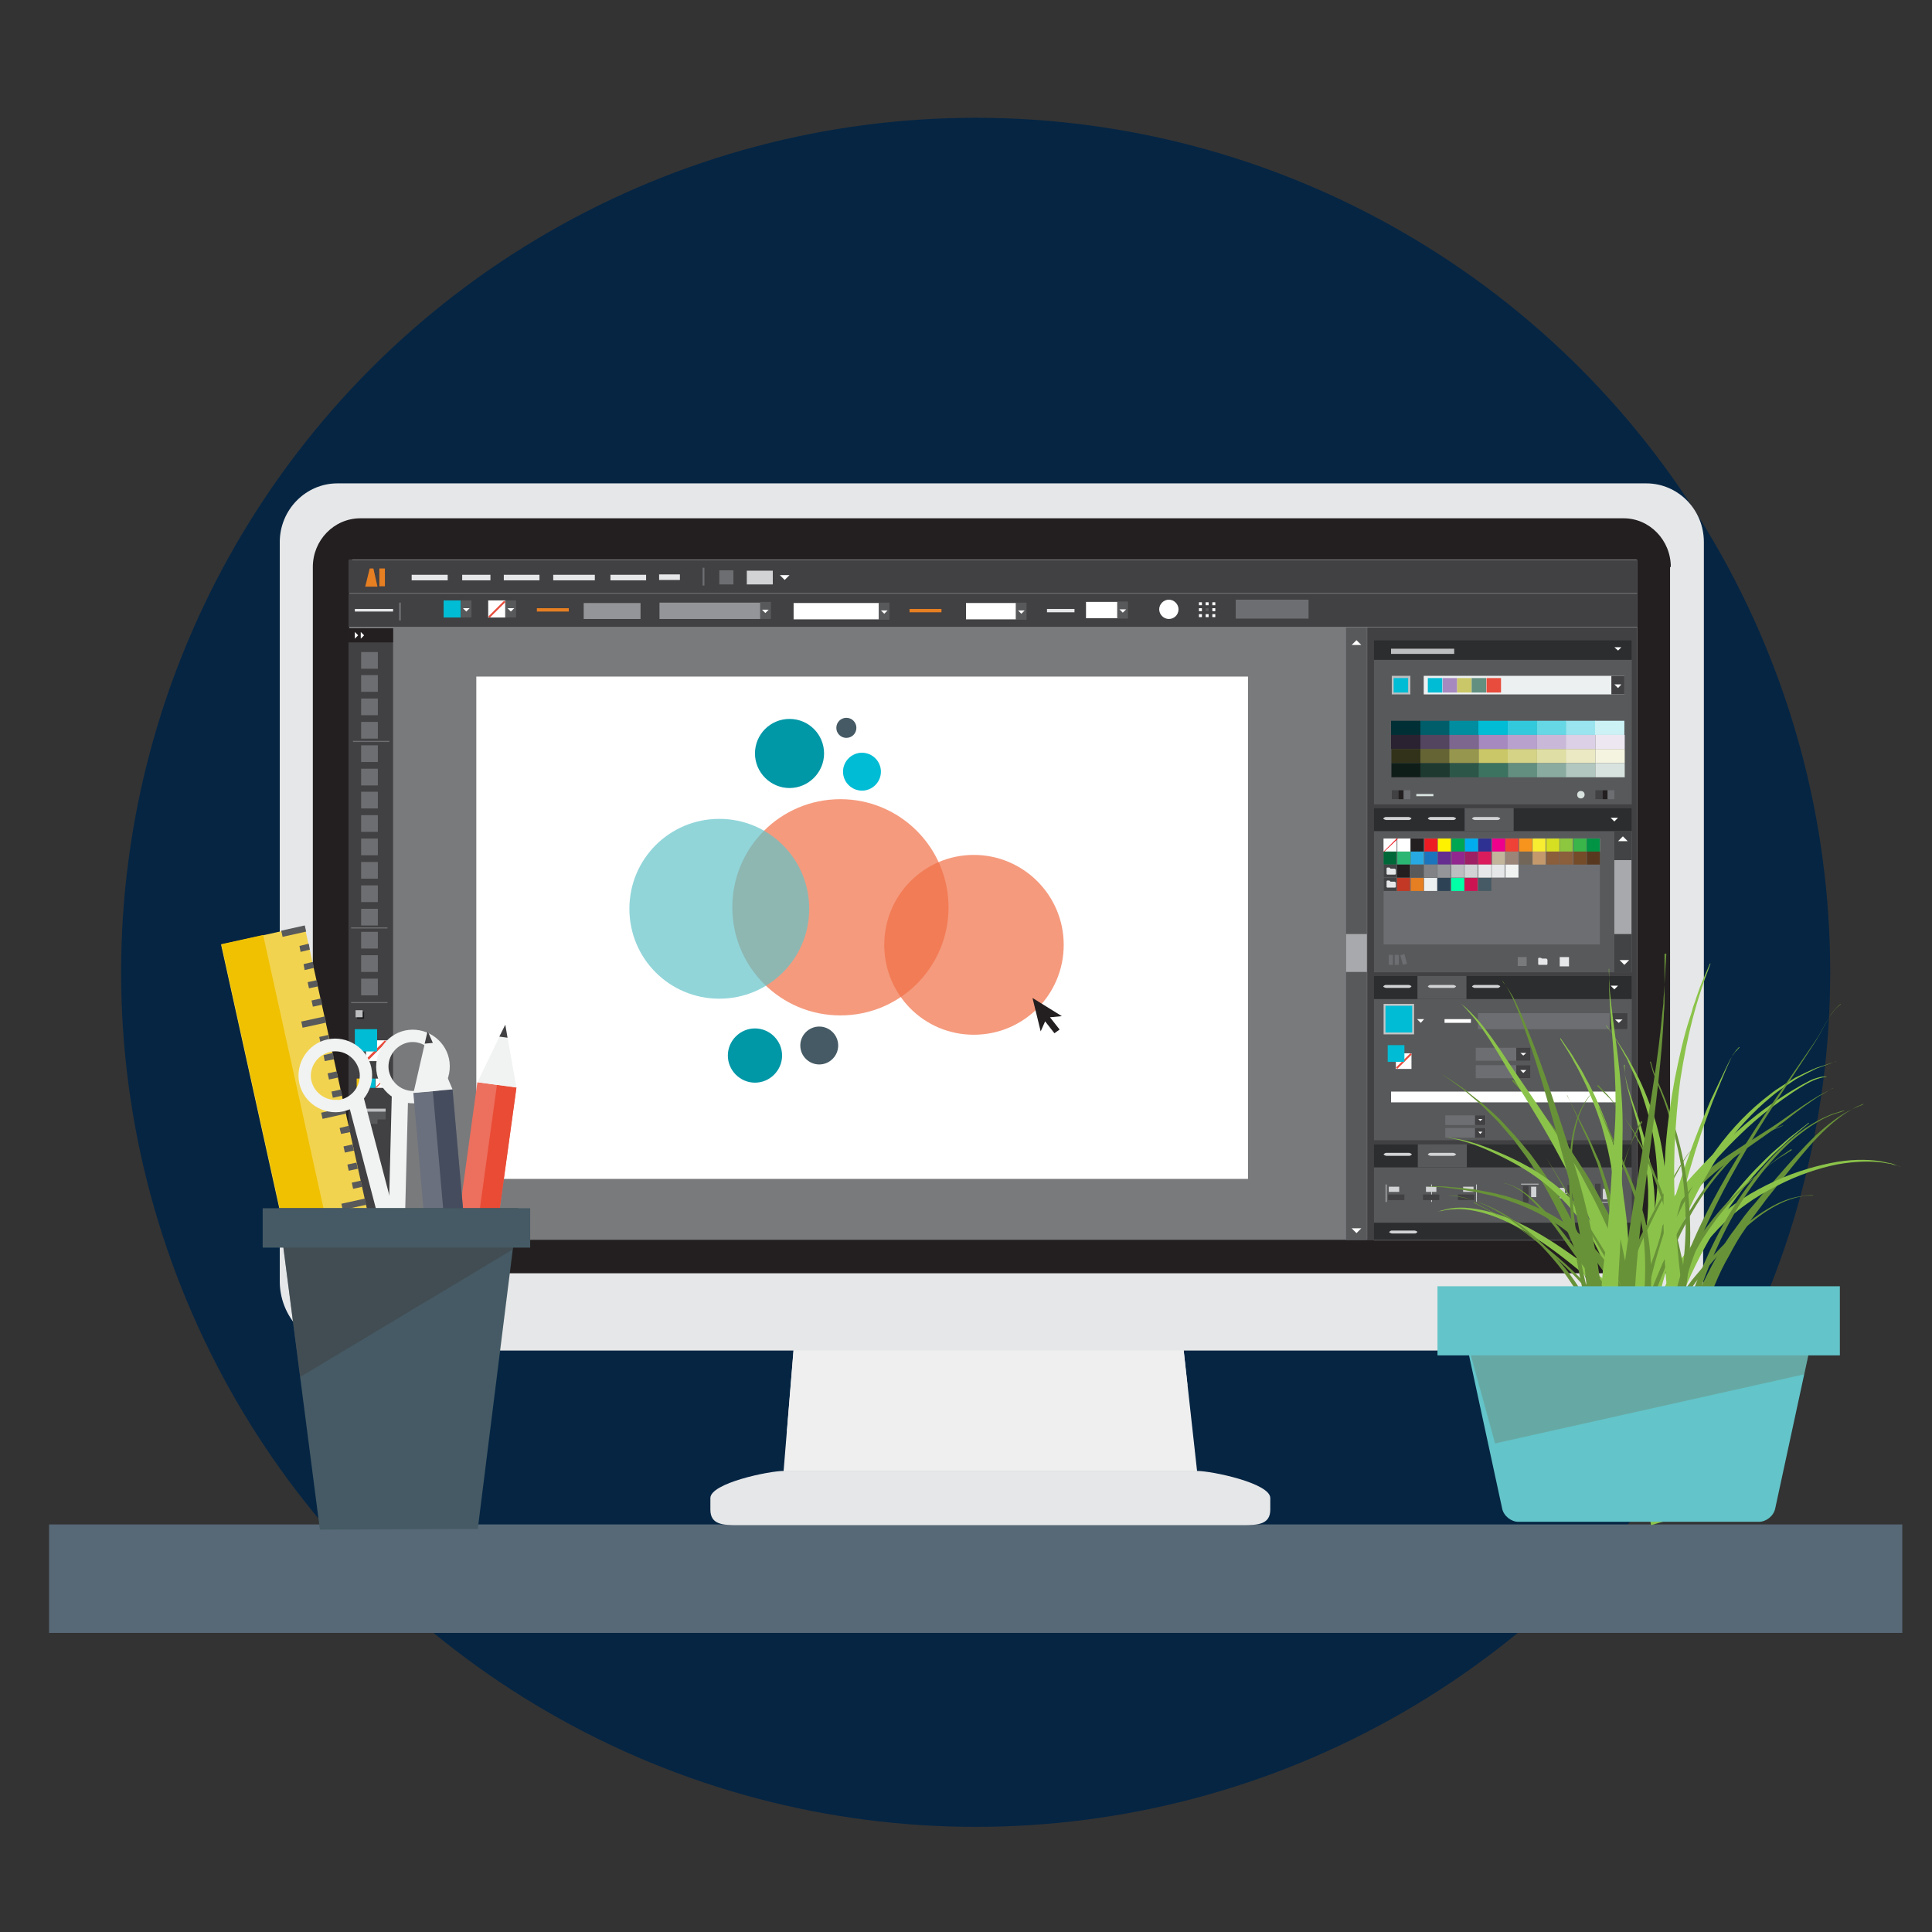 <?xml version="1.0" encoding="UTF-8"?>
<svg xmlns="http://www.w3.org/2000/svg" viewBox="0 0 52 52">
  <rect x="0" y="0" width="52" height="52" fill="#333333" stroke="none"/>
  <defs>
    <style>
      .cls-1 {
        fill: none;
      }

      .cls-2 {
        fill: #662d91;
      }

      .cls-3 {
        fill: #2bb673;
      }

      .cls-4 {
        fill: #726658;
      }

      .cls-5, .cls-6, .cls-7, .cls-8, .cls-9 {
        mix-blend-mode: multiply;
      }

      .cls-5, .cls-10 {
        fill: #455a64;
      }

      .cls-11 {
        fill: #052543;
      }

      .cls-12 {
        fill: #454c5d;
      }

      .cls-13 {
        opacity: .5;
      }

      .cls-13, .cls-14 {
        fill: #414042;
      }

      .cls-15 {
        fill: #628f80;
      }

      .cls-16 {
        fill: #e94b35;
      }

      .cls-17 {
        fill: #9e1f63;
      }

      .cls-18 {
        fill: #8b5e3c;
      }

      .cls-19 {
        fill: #58595b;
      }

      .cls-20, .cls-7 {
        fill: #d1d3d4;
      }

      .cls-21 {
        fill: #00a651;
      }

      .cls-22 {
        fill: #534560;
      }

      .cls-23 {
        fill: #6d6e71;
      }

      .cls-6, .cls-24 {
        fill: #efefef;
      }

      .cls-25 {
        fill: #b8a1cc;
      }

      .cls-26 {
        fill: #c5c5c6;
      }

      .cls-27 {
        fill: #231f20;
      }

      .cls-28 {
        fill: #008d9f;
      }

      .cls-29 {
        fill: #e67e22;
      }

      .cls-30 {
        fill: #2a2230;
      }

      .cls-31, .cls-32 {
        fill: #63c4c9;
      }

      .cls-33 {
        fill: #f0c100;
      }

      .cls-34 {
        fill: #bcbec0;
      }

      .cls-35 {
        fill: #eae9c3;
      }

      .cls-36 {
        fill: #dbd0e5;
      }

      .cls-37 {
        fill: #d8e3df;
      }

      .cls-38 {
        fill: #002f35;
      }

      .cls-39 {
        fill: #c49a6c;
      }

      .cls-40 {
        fill: #58391f;
      }

      .cls-41 {
        fill: #8bc34a;
      }

      .cls-42 {
        fill: #9b8579;
      }

      .cls-43 {
        fill: #ec008c;
      }

      .cls-44 {
        isolation: isolate;
      }

      .cls-45 {
        fill: #ed1c24;
      }

      .cls-46 {
        fill: #8dc63f;
      }

      .cls-47 {
        fill: #1e3930;
      }

      .cls-48 {
        fill: #2c5648;
      }

      .cls-49 {
        fill: #ede7f2;
      }

      .cls-50 {
        fill: #f1f2f2;
      }

      .cls-51 {
        fill: #00aeef;
      }

      .cls-52 {
        fill: #da1c5c;
      }

      .cls-53 {
        fill: #733f11;
        opacity: .2;
      }

      .cls-54 {
        fill: #2d4255;
      }

      .cls-55 {
        fill: #2c2d2e;
      }

      .cls-56 {
        fill: #ccf2f6;
      }

      .cls-57 {
        fill: #f2d34f;
      }

      .cls-58 {
        fill: #b1c7bf;
      }

      .cls-59 {
        fill: #fff;
      }

      .cls-60 {
        fill: #cc1453;
      }

      .cls-61 {
        fill: #f9ed32;
      }

      .cls-62 {
        fill: #33c9dd;
      }

      .cls-63 {
        fill: #39b54a;
      }

      .cls-64 {
        fill: #754c29;
      }

      .cls-65 {
        fill: #005e6a;
      }

      .cls-66 {
        fill: #7d678f;
      }

      .cls-67 {
        fill: #32321a;
      }

      .cls-8 {
        fill: #0097a7;
      }

      .cls-68 {
        fill: #f7941e;
      }

      .cls-69 {
        fill: #689238;
      }

      .cls-70 {
        fill: #66d7e5;
      }

      .cls-71 {
        fill: #f1c40f;
      }

      .cls-32, .cls-72 {
        opacity: .7;
      }

      .cls-73 {
        fill: #8aaba0;
      }

      .cls-74 {
        fill: #c2b59b;
      }

      .cls-75 {
        fill: #00ffa7;
      }

      .cls-76 {
        fill: #2e3192;
      }

      .cls-77 {
        fill: #808285;
      }

      .cls-78 {
        fill: #a689bf;
      }

      .cls-79 {
        fill: #e74c3c;
      }

      .cls-80 {
        fill: #97964e;
      }

      .cls-81, .cls-9 {
        fill: #00bcd4;
      }

      .cls-82 {
        fill: #d7df23;
      }

      .cls-83 {
        fill: #3b7360;
      }

      .cls-84 {
        fill: #797a7c;
      }

      .cls-85 {
        fill: #27aae1;
      }

      .cls-86 {
        fill: #576877;
      }

      .cls-87 {
        fill: #ed6f5d;
      }

      .cls-88 {
        fill: #cab8d9;
      }

      .cls-89 {
        fill: #939598;
      }

      .cls-90 {
        fill: #c23824;
      }

      .cls-91 {
        fill: #e6e7e8;
      }

      .cls-92 {
        fill: #d4d386;
      }

      .cls-93 {
        fill: #ef4136;
      }

      .cls-94 {
        fill: #f4f4e1;
      }

      .cls-95 {
        fill: #0f1d18;
      }

      .cls-96 {
        fill: #99e4ee;
      }

      .cls-97 {
        fill: #424344;
      }

      .cls-98 {
        fill: #5c6d84;
      }

      .cls-99 {
        fill: #cac768;
      }

      .cls-100 {
        fill: #ecf0f1;
      }

      .cls-101 {
        fill: #1a1a1a;
      }

      .cls-102 {
        fill: #1c75bc;
      }

      .cls-103 {
        fill: #009444;
      }

      .cls-104 {
        fill: #dfdea5;
      }

      .cls-105 {
        fill: #006838;
      }

      .cls-106 {
        fill: #656434;
      }

      .cls-107 {
        fill: #fff200;
      }

      .cls-108 {
        fill: #6a707d;
      }

      .cls-72 {
        fill: #f17046;
      }

      .cls-109 {
        fill: #92278f;
      }

      .cls-110 {
        fill: #a7a9ac;
      }
    </style>
  </defs>
  <g class="cls-44">
    <g id="Layer_2" data-name="Layer 2">
      <g id="icons">
        <rect class="cls-1" width="52" height="52"/>
        <g>
          <circle class="cls-11" cx="26.26" cy="26.17" r="23"/>
          <g>
            <rect class="cls-86" x="1.32" y="41.03" width="49.88" height="2.92"/>
            <g>
              <g>
                <polygon class="cls-24" points="31.26 30.93 21.8 30.93 21.09 39.6 32.22 39.6 31.26 30.93"/>
                <polygon class="cls-6" points="21.74 31.71 21.18 38.53 31.96 37.28 31.35 31.71 21.74 31.71"/>
                <path class="cls-91" d="M45.86,32.94V14.59c0-.88-.7-1.58-1.55-1.58H9.08c-.85,0-1.55.71-1.55,1.58v18.35c0,.75,0,1.35,0,1.35v.23h0c.02,1.02.87,1.83,1.92,1.83h34.42c1.06,0,1.97-.83,1.97-1.87h0v-.17s0-.62,0-1.37Z"/>
                <path class="cls-27" d="M44.97,15.26c0-.72-.57-1.31-1.27-1.31H9.7c-.71,0-1.28.59-1.28,1.31v17.71c0,.73,0,1.3,0,1.3h36.53s0-.58,0-1.3V15.26Z"/>
                <rect class="cls-59" x="9.48" y="15.06" width="34.57" height="18.1"/>
                <path class="cls-91" d="M34.19,40.63c0,.4-.33.42-.74.42h-13.6c-.41,0-.73-.02-.73-.42v-.31c0-.4,1.57-.73,1.98-.73h11.11c.41,0,1.98.33,1.98.73v.31Z"/>
              </g>
              <g>
                <rect class="cls-84" x="9.4" y="15.07" width="34.67" height="18.3"/>
                <rect class="cls-14" x="9.38" y="15.07" width="34.69" height=".89"/>
                <rect class="cls-14" x="9.38" y="15.98" width="34.69" height=".89"/>
                <rect class="cls-14" x="9.38" y="16.91" width="1.2" height="16.46"/>
                <rect class="cls-27" x="9.38" y="16.91" width="1.2" height=".38"/>
                <rect class="cls-14" x="36.8" y="16.89" width="7.26" height="16.49"/>
                <rect class="cls-19" x="36.23" y="16.89" width=".56" height="16.49"/>
                <rect class="cls-59" x="12.82" y="18.21" width="20.77" height="13.52"/>
                <rect class="cls-91" x="11.08" y="15.47" width=".97" height=".15"/>
                <rect class="cls-91" x="12.44" y="15.47" width=".76" height=".15"/>
                <rect class="cls-91" x="13.56" y="15.47" width=".96" height=".15"/>
                <rect class="cls-91" x="14.89" y="15.47" width="1.12" height=".15"/>
                <rect class="cls-91" x="17.74" y="15.46" width=".56" height=".15"/>
                <rect class="cls-91" x="16.43" y="15.47" width=".96" height=".15"/>
                <g>
                  <polygon class="cls-29" points="10.16 15.79 9.83 15.79 9.95 15.3 10.05 15.3 10.16 15.79"/>
                  <rect class="cls-29" x="10.21" y="15.3" width=".15" height=".48"/>
                </g>
                <rect class="cls-23" x="18.91" y="15.28" width=".05" height=".48"/>
                <rect class="cls-23" x="10.74" y="16.22" width=".05" height=".48"/>
                <rect class="cls-23" x="9.5" y="19.94" width=".98" height=".03"/>
                <rect class="cls-23" x="9.45" y="24.96" width=".98" height=".03"/>
                <rect class="cls-23" x="9.45" y="26.97" width=".98" height=".03"/>
                <rect class="cls-23" x="19.36" y="15.35" width=".38" height=".38"/>
                <rect class="cls-20" x="20.1" y="15.36" width=".7" height=".37"/>
                <polygon class="cls-59" points="20.99 15.48 21.12 15.61 21.25 15.48 20.99 15.48"/>
                <rect class="cls-91" x="9.55" y="16.39" width="1.03" height=".07"/>
                <rect class="cls-81" x="11.94" y="16.16" width=".46" height=".46"/>
                <rect class="cls-19" x="12.4" y="16.16" width=".29" height=".46"/>
                <polygon class="cls-59" points="12.46 16.37 12.55 16.46 12.64 16.37 12.46 16.37"/>
                <rect class="cls-59" x="13.14" y="16.16" width=".46" height=".46"/>
                <rect class="cls-19" x="13.6" y="16.16" width=".29" height=".46"/>
                <polygon class="cls-59" points="13.66 16.37 13.75 16.46 13.84 16.37 13.66 16.37"/>
                <g>
                  <polygon class="cls-59" points="9.55 17.19 9.64 17.1 9.55 17.01 9.55 17.19"/>
                  <polygon class="cls-59" points="9.71 17.19 9.8 17.1 9.71 17.01 9.71 17.19"/>
                </g>
                <rect class="cls-19" x="20.46" y="16.2" width=".29" height=".46"/>
                <polygon class="cls-59" points="20.51 16.41 20.6 16.5 20.69 16.41 20.51 16.41"/>
                <rect class="cls-79" x="13.07" y="16.37" width=".6" height=".05" transform="translate(-7.67 14.23) rotate(-44.92)"/>
                <g>
                  <rect class="cls-59" x="9.85" y="28" width=".56" height=".56"/>
                  <polygon class="cls-79" points="9.89 28.56 9.85 28.51 10.36 28 10.41 28.04 9.89 28.56"/>
                </g>
                <rect class="cls-29" x="14.45" y="16.37" width=".86" height=".09"/>
                <rect class="cls-29" x="24.48" y="16.39" width=".86" height=".09"/>
                <rect class="cls-91" x="28.18" y="16.39" width=".74" height=".09"/>
                <rect class="cls-89" x="15.71" y="16.23" width="1.53" height=".43"/>
                <rect class="cls-89" x="17.75" y="16.22" width="2.71" height=".44"/>
                <g>
                  <rect class="cls-19" x="23.65" y="16.22" width=".29" height=".46"/>
                  <polygon class="cls-59" points="23.71 16.43 23.8 16.52 23.89 16.43 23.71 16.43"/>
                  <rect class="cls-59" x="21.36" y="16.23" width="2.29" height=".44"/>
                </g>
                <g>
                  <rect class="cls-19" x="27.34" y="16.22" width=".29" height=".46"/>
                  <polygon class="cls-59" points="27.4 16.43 27.49 16.52 27.58 16.43 27.4 16.43"/>
                  <rect class="cls-59" x="26" y="16.23" width="1.34" height=".44"/>
                </g>
                <g>
                  <rect class="cls-19" x="30.07" y="16.19" width=".29" height=".46"/>
                  <polygon class="cls-59" points="30.13 16.4 30.22 16.49 30.31 16.4 30.13 16.4"/>
                  <rect class="cls-59" x="29.23" y="16.2" width=".84" height=".44"/>
                </g>
                <path class="cls-59" d="M31.72,16.4c0,.15-.12.26-.26.26s-.26-.12-.26-.26.12-.26.26-.26.26.12.26.26Z"/>
                <g>
                  <rect class="cls-59" x="32.27" y="16.21" width=".08" height=".08"/>
                  <rect class="cls-59" x="32.27" y="16.37" width=".08" height=".08"/>
                  <rect class="cls-59" x="32.27" y="16.53" width=".08" height=".08"/>
                  <rect class="cls-59" x="32.45" y="16.21" width=".08" height=".08"/>
                  <rect class="cls-19" x="32.45" y="16.37" width=".08" height=".08"/>
                  <rect class="cls-59" x="32.45" y="16.53" width=".08" height=".08"/>
                  <rect class="cls-59" x="32.63" y="16.21" width=".08" height=".08"/>
                  <rect class="cls-59" x="32.63" y="16.37" width=".08" height=".08"/>
                  <rect class="cls-59" x="32.63" y="16.53" width=".08" height=".08"/>
                </g>
                <rect class="cls-23" x="33.26" y="16.14" width="1.96" height=".51"/>
                <rect class="cls-23" x="9.72" y="17.55" width=".45" height=".45"/>
                <rect class="cls-23" x="9.72" y="18.17" width=".45" height=".45"/>
                <rect class="cls-23" x="9.72" y="18.8" width=".45" height=".45"/>
                <rect class="cls-23" x="9.72" y="19.43" width=".45" height=".45"/>
                <rect class="cls-23" x="9.72" y="20.06" width=".45" height=".45"/>
                <rect class="cls-23" x="9.72" y="20.69" width=".45" height=".45"/>
                <rect class="cls-23" x="9.72" y="21.31" width=".45" height=".45"/>
                <rect class="cls-23" x="9.72" y="21.94" width=".45" height=".45"/>
                <rect class="cls-23" x="9.72" y="22.57" width=".45" height=".45"/>
                <rect class="cls-23" x="9.72" y="23.2" width=".45" height=".45"/>
                <rect class="cls-23" x="9.72" y="23.83" width=".45" height=".45"/>
                <rect class="cls-23" x="9.72" y="24.46" width=".45" height=".45"/>
                <rect class="cls-23" x="9.72" y="25.08" width=".45" height=".45"/>
                <rect class="cls-23" x="9.72" y="25.71" width=".45" height=".45"/>
                <rect class="cls-23" x="9.72" y="26.34" width=".45" height=".45"/>
                <rect class="cls-81" x="9.55" y="27.7" width=".6" height=".6"/>
                <rect class="cls-71" x="9.6" y="29.03" width=".25" height=".25"/>
                <rect class="cls-81" x="9.85" y="29.03" width=".25" height=".25"/>
                <g>
                  <rect class="cls-59" x="10.11" y="29.03" width=".25" height=".25"/>
                  <polygon class="cls-79" points="10.13 29.28 10.11 29.26 10.34 29.03 10.36 29.05 10.13 29.28"/>
                </g>
                <rect class="cls-101" x="9.61" y="27.23" width=".19" height=".19"/>
                <rect class="cls-34" x="9.57" y="27.19" width=".19" height=".19"/>
                <g>
                  <rect class="cls-19" x="9.62" y="29.96" width=".54" height=".29"/>
                  <rect class="cls-34" x="9.62" y="29.96" width=".54" height=".08"/>
                </g>
                <g>
                  <rect class="cls-19" x="9.84" y="29.84" width=".54" height=".29"/>
                  <rect class="cls-34" x="9.84" y="29.84" width=".54" height=".08"/>
                </g>
                <polygon class="cls-59" points="36.38 33.06 36.51 33.19 36.64 33.06 36.38 33.06"/>
                <polygon class="cls-59" points="36.38 17.36 36.51 17.23 36.64 17.36 36.38 17.36"/>
                <rect class="cls-110" x="36.23" y="25.14" width=".56" height="1.02"/>
                <rect class="cls-19" x="36.98" y="17.23" width="6.94" height="4.42"/>
                <rect class="cls-55" x="36.98" y="17.23" width="6.94" height=".53"/>
                <rect class="cls-19" x="36.98" y="21.75" width="6.94" height="4.42"/>
                <rect class="cls-55" x="36.98" y="21.75" width="6.94" height=".62"/>
                <rect class="cls-19" x="39.42" y="21.75" width="1.32" height=".62"/>
                <rect class="cls-19" x="36.98" y="26.27" width="6.94" height="4.42"/>
                <rect class="cls-19" x="36.98" y="30.8" width="6.94" height="2.59"/>
                <rect class="cls-34" x="37.44" y="17.46" width="1.7" height=".14"/>
                <rect class="cls-34" x="37.46" y="18.19" width=".5" height=".5"/>
                <rect class="cls-81" x="37.51" y="18.25" width=".39" height=".39"/>
                <rect class="cls-100" x="38.32" y="18.19" width="5.4" height=".5"/>
                <rect class="cls-14" x="43.37" y="18.19" width=".35" height=".5"/>
                <polygon class="cls-59" points="43.45 18.42 43.55 18.52 43.64 18.42 43.45 18.42"/>
                <polygon class="cls-59" points="43.35 22.01 43.45 22.11 43.55 22.01 43.35 22.01"/>
                <polygon class="cls-59" points="43.45 17.42 43.55 17.51 43.64 17.42 43.45 17.42"/>
                <rect class="cls-81" x="38.43" y="18.25" width=".39" height=".39"/>
                <rect class="cls-38" x="37.44" y="19.4" width=".79" height=".38"/>
                <rect class="cls-65" x="38.23" y="19.4" width=".79" height=".38"/>
                <rect class="cls-28" x="39.01" y="19.4" width=".79" height=".38"/>
                <rect class="cls-81" x="39.79" y="19.4" width=".79" height=".38"/>
                <rect class="cls-62" x="40.58" y="19.4" width=".79" height=".38"/>
                <rect class="cls-70" x="41.37" y="19.4" width=".79" height=".38"/>
                <rect class="cls-96" x="42.15" y="19.4" width=".79" height=".38"/>
                <rect class="cls-56" x="42.93" y="19.4" width=".79" height=".38"/>
                <rect class="cls-30" x="37.44" y="19.78" width=".79" height=".38"/>
                <rect class="cls-22" x="38.23" y="19.78" width=".79" height=".38"/>
                <rect class="cls-66" x="39.01" y="19.78" width=".79" height=".38"/>
                <rect class="cls-78" x="39.8" y="19.78" width=".79" height=".38"/>
                <rect class="cls-25" x="40.58" y="19.78" width=".79" height=".38"/>
                <rect class="cls-88" x="41.37" y="19.78" width=".79" height=".38"/>
                <rect class="cls-36" x="42.15" y="19.78" width=".79" height=".38"/>
                <rect class="cls-49" x="42.94" y="19.78" width=".79" height=".38"/>
                <rect class="cls-67" x="37.45" y="20.16" width=".79" height=".38"/>
                <rect class="cls-106" x="38.23" y="20.16" width=".79" height=".38"/>
                <rect class="cls-80" x="39.01" y="20.16" width=".79" height=".38"/>
                <rect class="cls-99" x="39.8" y="20.16" width=".79" height=".38"/>
                <rect class="cls-92" x="40.58" y="20.16" width=".79" height=".38"/>
                <rect class="cls-104" x="41.37" y="20.16" width=".79" height=".38"/>
                <rect class="cls-35" x="42.15" y="20.16" width=".79" height=".38"/>
                <rect class="cls-94" x="42.94" y="20.16" width=".79" height=".38"/>
                <rect class="cls-95" x="37.45" y="20.54" width=".79" height=".38"/>
                <rect class="cls-47" x="38.23" y="20.54" width=".79" height=".38"/>
                <rect class="cls-48" x="39.02" y="20.54" width=".79" height=".38"/>
                <rect class="cls-83" x="39.8" y="20.54" width=".79" height=".38"/>
                <rect class="cls-15" x="40.59" y="20.54" width=".79" height=".38"/>
                <rect class="cls-73" x="41.37" y="20.54" width=".79" height=".38"/>
                <rect class="cls-58" x="42.15" y="20.54" width=".79" height=".38"/>
                <rect class="cls-37" x="42.94" y="20.54" width=".79" height=".38"/>
                <rect class="cls-78" x="38.83" y="18.25" width=".39" height=".39"/>
                <rect class="cls-99" x="39.22" y="18.25" width=".39" height=".39"/>
                <rect class="cls-15" x="39.61" y="18.25" width=".39" height=".39"/>
                <rect class="cls-79" x="40.01" y="18.25" width=".39" height=".39"/>
                <rect class="cls-14" x="37.46" y="21.27" width=".18" height=".24"/>
                <rect class="cls-27" x="37.64" y="21.27" width=".14" height=".24"/>
                <rect class="cls-23" x="37.78" y="21.27" width=".18" height=".24"/>
                <rect class="cls-14" x="42.94" y="21.27" width=".18" height=".24"/>
                <rect class="cls-27" x="43.13" y="21.27" width=".14" height=".24"/>
                <rect class="cls-23" x="43.27" y="21.27" width=".18" height=".24"/>
                <rect class="cls-37" x="38.12" y="21.37" width=".46" height=".06"/>
                <path class="cls-37" d="M42.65,21.39c0,.05-.04.1-.1.1s-.1-.04-.1-.1.04-.1.1-.1.1.04.1.1Z"/>
                <path class="cls-20" d="M37.99,22.03s-.03.04-.07.04h-.62s-.07-.02-.07-.04h0s.03-.04.07-.04h.62s.07.02.07.04h0Z"/>
                <path class="cls-20" d="M39.19,22.03s-.03.04-.07.04h-.62s-.07-.02-.07-.04h0s.03-.04.07-.04h.62s.07.02.07.04h0Z"/>
                <path class="cls-20" d="M40.38,22.03s-.03.04-.07.04h-.62s-.07-.02-.07-.04h0s.03-.04.07-.04h.62s.07.02.07.04h0Z"/>
                <rect class="cls-55" x="36.98" y="26.27" width="6.94" height=".62"/>
                <rect class="cls-19" x="38.15" y="26.27" width="1.32" height=".62"/>
                <polygon class="cls-59" points="43.35 26.53 43.45 26.63 43.55 26.53 43.35 26.53"/>
                <polygon class="cls-59" points="38.14 27.43 38.24 27.53 38.33 27.43 38.14 27.43"/>
                <path class="cls-20" d="M37.99,26.55s-.03.04-.07.04h-.62s-.07-.02-.07-.04h0s.03-.04.07-.04h.62s.07.02.07.04h0Z"/>
                <path class="cls-20" d="M39.19,26.55s-.03.04-.07.04h-.62s-.07-.02-.07-.04h0s.03-.04.07-.04h.62s.07.02.07.04h0Z"/>
                <rect class="cls-55" x="36.98" y="30.8" width="6.94" height=".62"/>
                <rect class="cls-19" x="38.16" y="30.8" width="1.32" height=".62"/>
                <path class="cls-20" d="M38,31.07s-.03.04-.07.04h-.62s-.07-.02-.07-.04h0s.03-.04.07-.04h.62s.07.02.07.04h0Z"/>
                <path class="cls-20" d="M39.19,31.07s-.03.04-.07.04h-.62s-.07-.02-.07-.04h0s.03-.04.07-.04h.62s.07.02.07.04h0Z"/>
                <path class="cls-20" d="M40.38,26.55s-.03.04-.07.04h-.62s-.07-.02-.07-.04h0s.03-.04.07-.04h.62s.07.02.07.04h0Z"/>
                <rect class="cls-97" x="43.45" y="22.37" width=".46" height="3.8"/>
                <rect class="cls-110" x="43.45" y="23.15" width=".46" height="1.99"/>
                <polygon class="cls-59" points="43.55 22.64 43.68 22.51 43.81 22.64 43.55 22.64"/>
                <polygon class="cls-59" points="43.59 25.84 43.72 25.97 43.85 25.84 43.59 25.84"/>
                <rect class="cls-59" x="37.24" y="22.57" width=".35" height=".35"/>
                <rect class="cls-59" x="37.61" y="22.57" width=".35" height=".35"/>
                <rect class="cls-59" x="37.97" y="22.57" width=".35" height=".35"/>
                <rect class="cls-59" x="38.34" y="22.57" width=".35" height=".35"/>
                <rect class="cls-59" x="38.7" y="22.57" width=".35" height=".35"/>
                <rect class="cls-59" x="39.07" y="22.57" width=".35" height=".35"/>
                <rect class="cls-59" x="39.43" y="22.57" width=".35" height=".35"/>
                <rect class="cls-59" x="39.79" y="22.57" width=".35" height=".35"/>
                <rect class="cls-59" x="40.16" y="22.57" width=".35" height=".35"/>
                <rect class="cls-59" x="40.52" y="22.57" width=".35" height=".35"/>
                <rect class="cls-59" x="40.89" y="22.57" width=".35" height=".35"/>
                <rect class="cls-59" x="41.25" y="22.57" width=".35" height=".35"/>
                <rect class="cls-59" x="41.62" y="22.57" width=".35" height=".35"/>
                <rect class="cls-59" x="41.98" y="22.57" width=".35" height=".35"/>
                <rect class="cls-59" x="42.35" y="22.57" width=".35" height=".35"/>
                <rect class="cls-59" x="42.71" y="22.57" width=".35" height=".35"/>
                <rect class="cls-23" x="37.24" y="22.56" width="5.82" height="2.86"/>
                <rect class="cls-59" x="37.24" y="22.57" width=".35" height=".35"/>
                <rect class="cls-59" x="37.61" y="22.57" width=".35" height=".35"/>
                <rect class="cls-27" x="37.97" y="22.57" width=".35" height=".35"/>
                <rect class="cls-45" x="38.34" y="22.57" width=".35" height=".35"/>
                <rect class="cls-107" x="38.7" y="22.57" width=".35" height=".35"/>
                <rect class="cls-21" x="39.07" y="22.57" width=".35" height=".35"/>
                <rect class="cls-51" x="39.43" y="22.57" width=".35" height=".35"/>
                <rect class="cls-76" x="39.79" y="22.57" width=".35" height=".35"/>
                <rect class="cls-43" x="40.16" y="22.57" width=".35" height=".35"/>
                <rect class="cls-93" x="40.52" y="22.57" width=".35" height=".35"/>
                <rect class="cls-68" x="40.89" y="22.57" width=".35" height=".35"/>
                <rect class="cls-61" x="41.25" y="22.57" width=".35" height=".35"/>
                <rect class="cls-82" x="41.62" y="22.57" width=".35" height=".35"/>
                <rect class="cls-46" x="41.98" y="22.57" width=".35" height=".35"/>
                <rect class="cls-63" x="42.35" y="22.57" width=".35" height=".35"/>
                <rect class="cls-103" x="42.71" y="22.57" width=".35" height=".35"/>
                <rect class="cls-105" x="37.24" y="22.92" width=".35" height=".35"/>
                <rect class="cls-97" x="37.24" y="23.27" width=".35" height=".35"/>
                <rect class="cls-97" x="37.24" y="23.63" width=".35" height=".35"/>
                <rect class="cls-3" x="37.61" y="22.92" width=".35" height=".35"/>
                <rect class="cls-85" x="37.97" y="22.92" width=".35" height=".35"/>
                <rect class="cls-102" x="38.34" y="22.92" width=".35" height=".35"/>
                <rect class="cls-2" x="38.7" y="22.92" width=".35" height=".35"/>
                <rect class="cls-109" x="39.07" y="22.92" width=".35" height=".35"/>
                <rect class="cls-17" x="39.43" y="22.92" width=".35" height=".35"/>
                <rect class="cls-52" x="39.79" y="22.92" width=".35" height=".35"/>
                <rect class="cls-74" x="40.16" y="22.92" width=".35" height=".35"/>
                <rect class="cls-42" x="40.52" y="22.92" width=".35" height=".35"/>
                <rect class="cls-4" x="40.89" y="22.92" width=".35" height=".35"/>
                <rect class="cls-39" x="41.25" y="22.92" width=".35" height=".35"/>
                <rect class="cls-18" x="41.62" y="22.92" width=".35" height=".35"/>
                <rect class="cls-18" x="41.98" y="22.92" width=".35" height=".35"/>
                <rect class="cls-64" x="42.35" y="22.92" width=".35" height=".35"/>
                <rect class="cls-40" x="42.71" y="22.92" width=".35" height=".35"/>
                <rect class="cls-27" x="37.6" y="23.27" width=".35" height=".35"/>
                <rect class="cls-19" x="37.97" y="23.27" width=".35" height=".35"/>
                <rect class="cls-77" x="38.33" y="23.27" width=".35" height=".35"/>
                <rect class="cls-89" x="38.69" y="23.27" width=".35" height=".35"/>
                <rect class="cls-34" x="39.06" y="23.27" width=".35" height=".35"/>
                <rect class="cls-20" x="39.42" y="23.27" width=".35" height=".35"/>
                <rect class="cls-91" x="39.79" y="23.27" width=".35" height=".35"/>
                <rect class="cls-91" x="40.15" y="23.27" width=".35" height=".35"/>
                <rect class="cls-50" x="40.52" y="23.27" width=".35" height=".35"/>
                <rect class="cls-90" x="37.6" y="23.63" width=".35" height=".35"/>
                <rect class="cls-29" x="37.97" y="23.63" width=".35" height=".35"/>
                <rect class="cls-100" x="38.33" y="23.63" width=".35" height=".35"/>
                <rect class="cls-54" x="38.69" y="23.63" width=".35" height=".35"/>
                <rect class="cls-75" x="39.06" y="23.63" width=".35" height=".35"/>
                <rect class="cls-60" x="39.42" y="23.63" width=".35" height=".35"/>
                <rect class="cls-10" x="39.79" y="23.63" width=".35" height=".35"/>
                <polygon class="cls-45" points="37.25 22.93 37.24 22.92 37.6 22.56 37.62 22.58 37.25 22.93"/>
                <path class="cls-91" d="M37.57,23.4v.12s-.01.02-.02.02h-.21s-.02-.01-.02-.02v-.15s.01-.02.02-.02h.04s.02,0,.03.01h0s.01.02.02.02h.11s.02.01.02.02Z"/>
                <path class="cls-91" d="M37.57,23.75v.12s-.01.02-.02.02h-.21s-.02-.01-.02-.02v-.15s.01-.02.02-.02h.04s.02,0,.03.01h0s.01.02.02.02h.11s.02.01.02.02Z"/>
                <path class="cls-91" d="M41.65,25.83v.12s-.01.02-.02.02h-.21s-.02-.01-.02-.02v-.15s0-.02.02-.02h.04s.02,0,.03.01h0s.01.01.02.01h.11s.02.01.02.02Z"/>
                <rect class="cls-23" x="37.38" y="25.7" width=".11" height=".27"/>
                <rect class="cls-23" x="37.54" y="25.7" width=".11" height=".27"/>
                <polygon class="cls-23" points="37.87 25.94 37.76 25.97 37.69 25.71 37.8 25.68 37.87 25.94"/>
                <rect class="cls-84" x="40.85" y="25.76" width=".24" height=".24"/>
                <rect class="cls-91" x="41.98" y="25.76" width=".25" height=".25"/>
                <rect class="cls-26" x="37.24" y="27.02" width=".82" height=".82"/>
                <rect class="cls-81" x="37.29" y="27.07" width=".72" height=".72"/>
                <rect class="cls-59" x="38.88" y="27.43" width=".71" height=".1"/>
                <rect class="cls-23" x="39.78" y="27.27" width="4.04" height=".43"/>
                <rect class="cls-14" x="43.33" y="27.27" width=".48" height=".43"/>
                <polygon class="cls-59" points="43.47 27.44 43.57 27.53 43.67 27.44 43.47 27.44"/>
                <g>
                  <rect class="cls-23" x="39.72" y="28.2" width="1.47" height=".35"/>
                  <rect class="cls-14" x="40.81" y="28.2" width=".38" height=".35"/>
                  <polygon class="cls-59" points="40.92 28.34 41 28.41 41.08 28.34 40.92 28.34"/>
                </g>
                <g>
                  <rect class="cls-23" x="39.72" y="28.67" width="1.47" height=".35"/>
                  <rect class="cls-14" x="40.81" y="28.67" width=".38" height=".35"/>
                  <polygon class="cls-59" points="40.92 28.8 41 28.88 41.08 28.8 40.92 28.8"/>
                </g>
                <g>
                  <rect class="cls-23" x="38.9" y="30.02" width="1.09" height=".26"/>
                  <rect class="cls-14" x="39.7" y="30.02" width=".28" height=".26"/>
                  <polygon class="cls-59" points="39.79 30.12 39.84 30.17 39.9 30.12 39.79 30.12"/>
                </g>
                <g>
                  <rect class="cls-23" x="38.9" y="30.36" width="1.09" height=".26"/>
                  <rect class="cls-14" x="39.7" y="30.36" width=".28" height=".26"/>
                  <polygon class="cls-59" points="39.79 30.46 39.84 30.52 39.9 30.46 39.79 30.46"/>
                </g>
                <g>
                  <rect class="cls-59" x="37.57" y="28.35" width=".42" height=".42"/>
                  <rect class="cls-79" x="37.51" y="28.54" width=".55" height=".05" transform="translate(-9.17 34.79) rotate(-44.65)"/>
                </g>
                <rect class="cls-81" x="37.35" y="28.13" width=".45" height=".45"/>
                <rect class="cls-59" x="37.44" y="29.38" width="6.11" height=".29"/>
                <g>
                  <rect class="cls-20" x="37.3" y="31.88" width=".02" height=".47"/>
                  <rect class="cls-20" x="37.38" y="31.94" width=".28" height=".14"/>
                  <rect class="cls-14" x="37.36" y="32.15" width=".44" height=".15"/>
                </g>
                <g>
                  <rect class="cls-20" x="39.73" y="31.88" width=".02" height=".47"/>
                  <rect class="cls-20" x="39.38" y="31.94" width=".28" height=".14"/>
                  <rect class="cls-14" x="39.24" y="32.15" width=".44" height=".15"/>
                </g>
                <g>
                  <rect class="cls-20" x="38.52" y="31.88" width=".02" height=".47"/>
                  <rect class="cls-20" x="38.38" y="31.94" width=".28" height=".14"/>
                  <rect class="cls-14" x="38.3" y="32.15" width=".44" height=".15"/>
                </g>
                <g>
                  <rect class="cls-20" x="40.94" y="31.86" width=".47" height=".02"/>
                  <rect class="cls-20" x="41.21" y="31.94" width=".14" height=".28"/>
                  <rect class="cls-14" x="40.99" y="31.92" width=".15" height=".45"/>
                </g>
                <g>
                  <rect class="cls-20" x="42.88" y="32.35" width=".47" height=".02"/>
                  <rect class="cls-20" x="43.14" y="32" width=".14" height=".28"/>
                  <rect class="cls-14" x="42.93" y="31.86" width=".15" height=".44"/>
                </g>
                <g>
                  <rect class="cls-20" x="41.91" y="32.11" width=".47" height=".02"/>
                  <rect class="cls-20" x="41.98" y="31.97" width=".14" height=".28"/>
                  <rect class="cls-14" x="42.19" y="31.89" width=".14" height=".44"/>
                </g>
                <polygon class="cls-59" points="43.44 31.06 43.54 31.15 43.64 31.06 43.44 31.06"/>
                <rect class="cls-55" x="36.98" y="32.91" width="6.94" height=".46"/>
                <polygon class="cls-59" points="43.44 33.12 43.53 33.21 43.63 33.12 43.44 33.12"/>
                <path class="cls-20" d="M38.15,33.16s-.03.04-.07.04h-.62s-.07-.02-.07-.04h0s.03-.04.07-.04h.62s.07.02.07.04h0Z"/>
                <path class="cls-72" d="M25.53,24.42c0,1.61-1.3,2.91-2.91,2.91s-2.91-1.3-2.91-2.91,1.3-2.91,2.91-2.91,2.91,1.31,2.91,2.91Z"/>
                <path class="cls-32" d="M21.78,24.46c0,1.34-1.08,2.42-2.42,2.42s-2.42-1.08-2.42-2.42,1.08-2.42,2.42-2.42,2.42,1.08,2.42,2.42Z"/>
                <path class="cls-72" d="M28.63,25.43c0,1.34-1.08,2.42-2.42,2.42s-2.41-1.08-2.41-2.42,1.08-2.42,2.41-2.42,2.42,1.08,2.42,2.42Z"/>
                <path class="cls-8" d="M22.18,20.28c0,.51-.42.93-.93.93s-.93-.42-.93-.93.41-.93.93-.93.93.42.93.93Z"/>
                <path class="cls-5" d="M22.56,28.14c0,.28-.23.51-.51.51s-.51-.23-.51-.51.23-.51.51-.51.51.23.51.51Z"/>
                <path class="cls-9" d="M23.71,20.77c0,.28-.23.51-.51.51s-.51-.23-.51-.51.23-.51.51-.51.51.23.51.51Z"/>
                <path class="cls-5" d="M23.05,19.59c0,.15-.12.27-.27.27s-.27-.12-.27-.27.12-.27.27-.27.27.12.27.27Z"/>
                <path class="cls-8" d="M21.05,28.41c0,.4-.33.73-.73.73s-.73-.33-.73-.73.33-.73.73-.73.73.33.73.73Z"/>
                <polygon class="cls-27" points="28.58 27.35 27.79 26.86 28.01 27.76 28.13 27.49 28.38 27.81 28.52 27.71 28.26 27.38 28.58 27.35"/>
              </g>
            </g>
            <g>
              <path class="cls-69" d="M38.83,28.92s.13.09.36.24c.06.04.12.08.19.13.07.05.14.11.21.17.15.12.33.25.5.41.09.08.18.16.27.25.09.09.18.19.27.29.05.05.09.1.14.15.04.05.09.11.14.16.09.11.18.22.28.34.36.48.7,1.01,1,1.57.3.56.55,1.14.78,1.7.21.55.4,1.08.55,1.53.15.45.27.83.35,1.09.08.26.13.42.13.42l-.44.12s-.04-.15-.11-.42c-.07-.27-.17-.65-.29-1.1-.12-.45-.29-.98-.47-1.53-.19-.55-.42-1.14-.69-1.7-.27-.56-.58-1.11-.91-1.59-.09-.12-.17-.23-.26-.35-.04-.06-.08-.11-.13-.17-.05-.05-.09-.1-.13-.15-.09-.1-.17-.2-.26-.3-.09-.09-.18-.18-.26-.26-.16-.17-.33-.31-.47-.43-.07-.06-.14-.12-.2-.17-.07-.05-.13-.09-.18-.13-.22-.16-.35-.25-.35-.25Z"/>
              <path class="cls-69" d="M40.69,29.08s.1.11.28.3c.09.09.19.21.32.34.06.07.13.14.2.21.06.08.13.16.2.25.14.18.28.37.44.57.08.1.15.21.22.32.07.11.15.23.22.34.32.46.57,1,.86,1.52.23.55.49,1.09.65,1.62.04.13.09.26.13.39.04.13.09.25.11.38.06.25.12.48.18.7.03.11.05.21.08.31.02.1.03.2.05.29.03.18.06.34.08.47.04.26.07.41.07.41l-.45.04s-.02-.14-.05-.4c-.02-.13-.03-.28-.05-.46-.01-.09-.02-.18-.03-.28-.02-.1-.04-.2-.06-.31-.04-.21-.09-.45-.14-.69-.02-.12-.06-.25-.09-.37-.04-.13-.07-.26-.11-.39-.13-.53-.36-1.07-.56-1.62-.26-.53-.48-1.07-.77-1.54-.07-.12-.14-.24-.2-.35-.07-.12-.13-.23-.21-.33-.14-.21-.28-.4-.41-.58-.06-.09-.12-.18-.18-.26-.06-.08-.13-.15-.18-.22-.12-.14-.22-.26-.3-.36-.17-.2-.26-.31-.26-.31Z"/>
              <path class="cls-69" d="M50.16,29.71s-.04.01-.1.04c-.07.02-.16.08-.27.14-.23.13-.53.37-.85.7s-.65.74-1,1.19c-.18.23-.37.45-.54.69-.09.12-.18.24-.27.36-.08.13-.16.25-.25.38-.17.25-.3.52-.45.78-.14.26-.25.53-.36.79-.09.27-.19.52-.27.76-.06.25-.13.48-.18.7-.04.22-.07.42-.1.6-.02.09-.03.17-.03.25,0,.08-.01.15-.02.21-.02.26-.03.41-.03.41l-.46-.02s.02-.15.05-.43c0-.07.02-.14.03-.22,0-.08.02-.17.04-.26.04-.19.09-.4.14-.62.07-.22.14-.46.22-.72.09-.25.21-.51.31-.78.14-.26.26-.53.41-.79.16-.26.31-.53.5-.77.09-.12.18-.25.27-.37.09-.12.19-.24.29-.35.19-.24.39-.45.57-.67.37-.43.73-.83,1.06-1.15.34-.31.65-.54.89-.66.12-.06.21-.1.28-.13.07-.02.1-.04.1-.04Z"/>
              <path class="cls-69" d="M49.33,29.29s-.14.08-.38.22c-.23.15-.56.38-.93.68-.38.29-.85.6-1.33.95-.48.35-.97.75-1.33,1.26-.08.13-.17.26-.24.39-.07.14-.14.28-.21.41-.12.28-.24.56-.32.84-.1.28-.15.56-.22.81-.02.13-.04.26-.07.39-.02.12-.04.24-.05.36-.02.23-.05.45-.05.64,0,.19-.02.36-.01.49,0,.27,0,.43,0,.43h-.46s0-.16.02-.44c0-.14.02-.31.04-.51.01-.2.05-.42.09-.66.02-.12.04-.25.07-.37.03-.13.06-.26.09-.4.08-.27.15-.55.27-.84.1-.29.24-.57.38-.86.08-.14.16-.28.24-.42.08-.14.19-.27.28-.41.4-.52.93-.91,1.43-1.24.5-.33.98-.61,1.37-.89.39-.28.72-.5.96-.64.25-.13.39-.2.39-.2Z"/>
              <path class="cls-41" d="M38.69,30.62s.04,0,.11,0c.04,0,.08,0,.14,0,.05,0,.11.01.18.02.27.03.66.14,1.09.32.43.18.94.41,1.42.76.48.34.95.8,1.31,1.33.04.07.09.13.13.2l.12.21c.08.14.15.28.21.43.12.3.2.6.25.9.1.6.07,1.16.06,1.64-.02.47-.04.86-.05,1.13,0,.14,0,.24,0,.31,0,.07,0,.11,0,.11h-.46s0-.04,0-.12c0-.08,0-.19.02-.32.02-.28.06-.67.1-1.14.04-.46.08-1,.02-1.57-.03-.28-.09-.57-.19-.85-.05-.14-.11-.28-.18-.41l-.1-.2c-.04-.07-.08-.13-.12-.2-.32-.52-.75-.98-1.2-1.34-.46-.36-.94-.61-1.37-.81-.42-.2-.8-.32-1.06-.37-.07-.01-.13-.02-.18-.03-.05,0-.1,0-.13,0-.07,0-.11,0-.11,0Z"/>
              <path class="cls-41" d="M49.17,28.99s-.04,0-.12.01c-.08.02-.19.05-.33.12-.27.14-.63.38-1.04.69-.83.62-1.77,1.64-2.6,2.73-.42.55-.81,1.11-1.12,1.67-.3.56-.53,1.11-.65,1.59-.04.12-.05.24-.07.35-.02.11-.04.22-.05.31-.02.21-.03.39-.02.52,0,.14.04.21.05.27.03.04.04.07.04.07l-.38.25s-.03-.05-.08-.15c-.03-.1-.07-.25-.07-.42,0-.17.02-.36.04-.57.02-.11.05-.22.07-.35.03-.12.04-.25.09-.38.15-.52.41-1.08.75-1.65.34-.56.77-1.12,1.21-1.65.89-1.06,1.88-2.05,2.74-2.65.42-.3.8-.52,1.07-.66.14-.07.25-.09.33-.11.08,0,.12,0,.12,0Z"/>
              <path class="cls-41" d="M51.13,31.39s-.04-.01-.12-.03c-.04-.01-.09-.02-.14-.04-.06,0-.12-.02-.2-.03-.29-.04-.72-.04-1.22.05-.5.1-1.07.29-1.63.58-.28.14-.57.31-.83.5-.27.19-.52.42-.75.66-.46.49-.85,1.04-1.11,1.61-.26.56-.39,1.13-.39,1.61,0,.48.13.86.26,1.1.06.12.13.21.17.27.04.06.06.09.06.09l-.37.27s-.02-.04-.07-.11c-.04-.08-.12-.18-.18-.33-.14-.29-.27-.75-.25-1.3.02-.55.19-1.16.49-1.74.3-.59.73-1.15,1.23-1.63.25-.24.52-.46.81-.65.29-.19.58-.34.88-.48.59-.27,1.17-.43,1.68-.52.51-.08.95-.06,1.24,0,.07.02.14.03.2.04.06.02.1.03.14.05.08.03.12.04.12.04Z"/>
              <path class="cls-41" d="M43.71,28.66s0,.04.01.11c.01.07.01.17.05.3.05.25.18.6.33,1.03.14.43.28.93.37,1.49.02.14.03.28.05.43.01.15.02.29.02.44,0,.15,0,.3,0,.45-.01.15-.02.3-.04.45,0,.15-.04.3-.06.45-.03.15-.04.3-.08.44-.07.29-.14.57-.22.84-.16.54-.33,1.04-.46,1.46-.13.42-.25.78-.31,1.03-.06.25-.1.39-.1.39l-.44-.11s.05-.15.12-.4c.07-.26.21-.61.36-1.03.16-.42.35-.9.53-1.43.1-.26.17-.54.26-.81.04-.14.07-.28.1-.42.03-.14.07-.29.08-.43.02-.15.04-.29.05-.44.02-.14.02-.29.03-.44,0-.14,0-.29,0-.43-.01-.14-.01-.28-.03-.42-.06-.55-.17-1.06-.29-1.49-.12-.43-.24-.79-.28-1.05-.03-.13-.03-.23-.03-.3,0-.07,0-.11,0-.11Z"/>
              <path class="cls-41" d="M39.31,27s.04.04.12.1c.08.07.18.17.31.31.25.28.57.73.92,1.27.36.54.81,1.16,1.24,1.85.22.34.43.71.65,1.08.2.38.41.76.59,1.16.37.79.68,1.63.85,2.44.2.8.32,1.56.39,2.22.05.33.04.64.06.91,0,.14.01.26.02.38,0,.12,0,.22,0,.31,0,.19-.01.37-.04.49-.03.13-.04.19-.04.19l-.65-.22s.01-.04.03-.11c.02-.07.03-.2.04-.38,0-.09.02-.21.02-.31,0-.11,0-.23,0-.36,0-.13,0-.26,0-.41,0-.14,0-.3-.02-.45-.03-.64-.11-1.38-.27-2.17-.13-.79-.39-1.6-.71-2.4-.16-.4-.34-.79-.53-1.17-.2-.38-.39-.75-.59-1.1-.4-.71-.81-1.34-1.15-1.9-.33-.56-.62-1.02-.86-1.31-.12-.14-.22-.26-.29-.33-.07-.07-.11-.11-.11-.11Z"/>
              <path class="cls-41" d="M42,27.94s.07.1.2.29c.07.09.14.2.22.34.08.13.18.28.26.45.19.33.37.74.55,1.19.16.45.31.95.4,1.46.04.25.06.51.1.76.03.25.07.5.08.74.03.48.07.92.09,1.3.04.38.05.72.02.96-.01.12-.03.22-.05.28-.02.07-.02.1-.02.1l-.43-.14s0-.03.02-.08c.02-.05.03-.13.05-.22.04-.2.04-.5.03-.88,0-.38-.01-.83-.02-1.3,0-.24-.03-.48-.04-.73-.02-.25-.03-.5-.05-.75-.06-.5-.18-.99-.31-1.44-.15-.45-.31-.86-.48-1.2-.08-.17-.16-.33-.24-.46-.07-.14-.14-.25-.2-.35-.12-.19-.19-.3-.19-.3Z"/>
              <path class="cls-41" d="M49.41,28.57s-.19.07-.52.19c-.16.08-.35.17-.56.29-.2.14-.44.28-.67.48-.46.38-.95.89-1.36,1.51-.41.62-.79,1.33-1.08,2.07-.29.74-.52,1.51-.66,2.24-.14.74-.22,1.42-.26,2.02-.05.6-.06,1.08-.02,1.41.01.08.02.15.03.22.02.06.03.11.04.15.02.08.03.13.03.13l-.44.13s-.01-.05-.03-.15c-.01-.05-.02-.11-.04-.18,0-.07-.02-.16-.03-.25-.03-.37,0-.89.07-1.49.06-.59.17-1.31.34-2.05.18-.74.43-1.52.76-2.26.32-.74.73-1.45,1.17-2.07.45-.62.95-1.12,1.44-1.49.23-.19.48-.32.69-.46.22-.11.41-.2.58-.27.33-.11.53-.17.53-.17Z"/>
              <path class="cls-41" d="M48.69,30.23s-.15.12-.4.33c-.13.1-.27.25-.44.4-.17.15-.34.35-.54.56-.76.84-1.58,2.14-2.11,3.54-.51,1.41-.68,2.93-.62,4.04.03.56.1,1.02.17,1.33.03.16.07.28.09.36.02.08.04.13.04.13l-.44.13s-.01-.05-.03-.14c-.02-.09-.06-.22-.09-.39-.07-.34-.12-.82-.13-1.4-.02-1.16.21-2.71.79-4.14.6-1.42,1.48-2.69,2.27-3.51.2-.2.38-.39.56-.54.18-.15.32-.29.46-.39.26-.2.41-.32.41-.32Z"/>
              <path class="cls-41" d="M43.23,27.61s.08.11.22.3c.07.09.15.22.24.36.04.07.09.15.14.23.04.08.09.17.14.26.2.36.39.81.55,1.3.16.49.26,1.04.31,1.6.04.56-.03,1.13-.15,1.64-.15.51-.33.97-.51,1.34-.35.75-.58,1.24-.58,1.24l-.41-.2s.26-.48.65-1.21c.19-.36.38-.79.55-1.26.14-.48.24-1.01.23-1.54-.02-.54-.09-1.08-.22-1.57-.13-.49-.29-.94-.47-1.31-.04-.09-.09-.18-.12-.27-.05-.08-.09-.16-.13-.23-.08-.15-.15-.27-.22-.37-.13-.2-.21-.32-.21-.32Z"/>
              <path class="cls-41" d="M46.81,28.18s-.03.03-.08.09c-.03.03-.05.07-.08.11-.03.05-.06.1-.09.17-.12.26-.27.64-.46,1.09-.17.46-.37.99-.54,1.58-.09.29-.17.6-.26.9-.08.31-.17.63-.25.94-.17.63-.33,1.26-.41,1.85-.07.59-.07,1.15.05,1.6.12.45.3.8.44,1.04.07.12.13.21.17.28.04.06.06.1.06.1l-.39.24s-.02-.04-.06-.1c-.04-.07-.1-.17-.16-.3-.13-.26-.32-.65-.43-1.16-.11-.51-.09-1.12.02-1.73.11-.62.3-1.25.5-1.87.1-.31.19-.62.29-.93.1-.31.19-.61.3-.9.2-.58.42-1.11.61-1.56.21-.44.38-.81.51-1.07.03-.06.07-.12.1-.16.03-.05.06-.09.09-.11.05-.06.08-.09.08-.09Z"/>
              <path class="cls-41" d="M38.69,32.61s.04,0,.1-.03c.07-.01.16-.05.29-.06.25-.04.63-.01,1.06.11.86.24,1.87.89,2.79,1.62.95.71,1.74,1.66,2.05,2.54.16.44.19.85.16,1.13,0,.14-.04.25-.06.33-.02.07-.03.11-.03.11l-.43-.15s0-.03.03-.09c.02-.06.05-.14.06-.25.04-.22.03-.56-.09-.95-.24-.8-.94-1.75-1.83-2.48-.87-.76-1.83-1.45-2.66-1.73-.41-.14-.78-.19-1.03-.16-.13,0-.23.03-.29.04-.07.01-.1.02-.1.02Z"/>
              <path class="cls-69" d="M39.01,32.18s.04,0,.1.01c.07,0,.17.02.29.05.25.05.6.17.98.38.38.21.79.52,1.18.9.2.19.39.4.57.62.18.22.34.47.5.71.65.96,1.16,2.02,1.42,2.86.08.21.11.41.16.58.02.09.04.17.06.24,0,.08.02.15.03.21.03.26.05.4.05.4h-.23s-.01-.13-.04-.38c0-.06-.01-.13-.02-.2-.01-.07-.03-.15-.05-.24-.04-.17-.07-.36-.14-.57-.23-.83-.71-1.88-1.34-2.85-.16-.24-.31-.49-.48-.71-.17-.22-.36-.44-.54-.63-.38-.38-.78-.7-1.15-.92-.37-.22-.71-.35-.96-.41-.12-.03-.22-.05-.29-.05-.07,0-.1-.01-.1-.01Z"/>
              <path class="cls-69" d="M47.99,30.3s-.04.01-.1.04c-.07.03-.17.07-.29.13-.24.13-.58.34-.92.67-.34.33-.69.76-1,1.26-.16.25-.3.52-.44.79-.13.28-.26.57-.39.85-.24.58-.46,1.17-.61,1.74-.04.14-.09.28-.12.42-.03.14-.06.27-.08.41-.05.26-.11.51-.13.74-.04.46.04.83.14,1.08.05.12.09.22.13.28.03.06.05.1.05.1l-.2.11s-.02-.04-.05-.11c-.04-.07-.08-.17-.13-.31-.1-.27-.19-.68-.13-1.17.03-.24.1-.49.15-.76.03-.13.06-.27.09-.41.03-.14.09-.28.13-.42.17-.57.41-1.16.66-1.74.14-.28.27-.57.41-.85.15-.28.3-.54.46-.79.32-.5.68-.93,1.03-1.25.35-.32.69-.53.94-.65.12-.06.22-.1.29-.13.07-.03.11-.04.11-.04Z"/>
              <path class="cls-69" d="M43.05,29.82s.17.41.45,1.02c.14.3.3.66.46,1.05.16.39.31.81.38,1.26.16.89.09,1.79.06,2.46-.03.67-.04,1.11-.04,1.11h-.23s.02-.45.07-1.12c.05-.66.14-1.55.02-2.43-.06-.44-.19-.86-.33-1.25-.14-.39-.3-.75-.43-1.06-.26-.61-.42-1.03-.42-1.03Z"/>
              <path class="cls-69" d="M41.61,31.15s.32.52.81,1.31c.25.39.54.84.84,1.34.15.25.31.5.46.76.14.27.29.54.44.81.58,1.09,1.1,2.22,1.28,3.16.09.46.1.87.05,1.15-.01.07-.02.13-.03.19-.02.05-.03.1-.04.14-.02.07-.03.11-.03.11l-.21-.08s.01-.03.03-.1c.01-.03.02-.07.04-.12.01-.05.02-.1.03-.17.04-.25.05-.63-.03-1.08-.15-.9-.64-2.04-1.19-3.14-.14-.27-.28-.55-.42-.82-.14-.27-.3-.52-.44-.77-.29-.5-.57-.96-.81-1.36-.47-.8-.78-1.33-.78-1.33Z"/>
              <path class="cls-69" d="M48.21,30.93s-.09.06-.25.17c-.08.05-.17.12-.27.2-.11.08-.22.17-.34.28-.25.21-.52.48-.78.78-.27.3-.53.65-.76,1.01-.22.37-.42.75-.56,1.12-.14.38-.24.73-.28,1.05-.01.08-.02.15-.03.23,0,.07,0,.14,0,.2,0,.13-.01.24,0,.33.01.18.02.29.02.29l-.23.02s0-.11,0-.31c0-.1,0-.21.01-.35,0-.07.01-.14.02-.21.01-.07.03-.15.04-.23.05-.33.17-.7.32-1.08.16-.38.37-.76.61-1.12.25-.36.52-.7.8-.99.28-.29.56-.55.82-.75.13-.1.24-.19.35-.27.11-.08.2-.15.28-.19.16-.1.25-.16.25-.16Z"/>
              <path class="cls-69" d="M48.8,32.18s-.03,0-.09,0c-.06,0-.15,0-.26.03-.22.04-.52.15-.84.35-.65.4-1.35,1.16-1.97,1.95-.3.41-.55.85-.73,1.28-.18.43-.29.86-.32,1.23-.03.37,0,.68.06.88.02.1.06.18.07.23.02.05.03.08.03.08l-.21.09s-.01-.03-.03-.09c-.02-.06-.06-.15-.07-.26-.06-.23-.08-.56-.04-.95.05-.39.17-.83.37-1.27.2-.44.47-.88.78-1.29.65-.79,1.38-1.53,2.04-1.91.33-.2.64-.3.86-.33.11-.02.2-.03.26-.03.06,0,.09,0,.09,0Z"/>
              <path class="cls-69" d="M40.31,31.84s.03,0,.07,0c.02,0,.05,0,.09,0,.03,0,.07.02.12.03.17.05.4.17.63.37.23.2.47.46.71.76.24.29.47.63.73.94.26.31.52.62.76.92.11.15.23.3.33.44.05.07.1.14.14.21.04.07.08.14.12.21.08.13.15.26.2.37.06.11.1.21.13.3.06.17.1.27.1.27l-.22.06s-.03-.09-.09-.26c-.02-.08-.06-.18-.12-.29-.05-.11-.1-.23-.18-.36-.04-.07-.07-.13-.11-.2-.04-.07-.09-.14-.13-.21-.09-.15-.2-.29-.31-.45-.22-.31-.47-.62-.72-.94-.25-.32-.47-.66-.7-.97-.23-.3-.46-.57-.68-.78-.22-.21-.44-.34-.61-.39-.04-.01-.08-.02-.11-.03-.03,0-.06,0-.09,0-.05,0-.07,0-.07,0Z"/>
              <path class="cls-69" d="M39.68,32.38s.13.07.36.19c.11.06.26.13.41.22.15.1.33.2.52.32.74.49,1.66,1.27,2.37,2.23.09.12.17.24.26.36.09.12.17.24.24.37.15.25.3.5.43.74.27.49.5.96.63,1.39.14.43.17.83.14,1.1-.02.14-.05.24-.08.31-.03.07-.04.11-.04.11l-.21-.1s.01-.03.04-.09c.03-.06.05-.15.07-.27.04-.24.02-.6-.1-1.01-.12-.42-.33-.89-.59-1.38-.13-.25-.27-.49-.41-.75-.07-.13-.15-.25-.23-.37-.08-.12-.16-.24-.25-.37-.68-.97-1.57-1.76-2.29-2.27-.19-.12-.35-.23-.51-.33-.15-.1-.29-.17-.41-.23-.23-.12-.36-.2-.36-.2Z"/>
              <path class="cls-69" d="M42.18,29.49s.18.35.45.88c.07.13.14.27.21.43.07.16.14.32.22.49.12.35.26.73.34,1.12.19.77.35,1.55.46,2.14.05.29.08.54.11.71.02.17.04.27.04.27l-.23.02s-.01-.1-.03-.27c-.02-.17-.04-.42-.08-.71-.08-.59-.21-1.37-.38-2.14-.07-.39-.18-.77-.3-1.12-.07-.17-.14-.34-.2-.5-.06-.16-.14-.3-.2-.44-.25-.54-.41-.9-.41-.9Z"/>
              <path class="cls-69" d="M44.43,28.57s.01.03.03.1c.02.06.04.16.09.27.09.23.25.55.38.96.15.4.29.88.39,1.41.1.53.16,1.1.17,1.67.03,1.14-.17,2.29-.45,3.11-.06.21-.15.39-.22.55-.04.08-.07.16-.1.23-.04.07-.08.13-.11.18-.13.22-.21.34-.21.34l-.18-.13s.07-.12.2-.32c.03-.05.07-.11.11-.17.03-.07.07-.14.1-.21.07-.15.16-.32.22-.53.29-.79.51-1.91.52-3.04,0-.57-.04-1.13-.13-1.65-.09-.52-.22-1-.35-1.41-.12-.41-.28-.73-.36-.97-.05-.12-.07-.21-.09-.28-.02-.06-.03-.1-.03-.1Z"/>
              <path class="cls-69" d="M42.99,29.23s.1.1.27.27c.09.08.18.2.28.33.11.13.21.29.33.46.03.04.06.09.09.13.03.05.05.1.08.14.05.1.11.2.17.3.1.22.22.44.31.68.2.48.39,1,.55,1.53.09.26.14.54.2.81.03.13.04.27.06.4.02.13.04.27.04.4,0,.13.01.26.02.39,0,.13-.01.25-.01.37,0,.12,0,.24-.03.35-.02.11-.04.22-.05.32-.02.21-.09.39-.14.56-.03.08-.04.16-.07.23-.03.07-.06.13-.08.19-.1.23-.16.36-.16.36l-.2-.11s.06-.12.16-.34c.03-.05.05-.11.08-.18.03-.07.05-.14.07-.22.05-.16.12-.33.15-.53.02-.1.04-.2.06-.31.02-.11.02-.22.03-.34,0-.12.03-.24.02-.36,0-.12,0-.25,0-.38,0-.13-.02-.26-.03-.39-.02-.13-.02-.26-.05-.4-.05-.26-.09-.54-.17-.8-.14-.53-.32-1.06-.51-1.54-.09-.24-.2-.47-.29-.68-.05-.1-.11-.21-.16-.31-.03-.05-.05-.1-.08-.15-.03-.05-.06-.09-.08-.13-.11-.18-.21-.34-.31-.47-.1-.13-.19-.25-.27-.34-.17-.17-.26-.27-.26-.27Z"/>
              <path class="cls-69" d="M42.9,29.35s-.03.03-.08.1c-.05.07-.13.17-.2.31-.15.28-.28.73-.31,1.27-.07,1.09.11,2.55.48,3.96.37,1.41.91,2.76,1.34,3.76.21.5.4.92.53,1.21.13.29.21.46.21.46l-.21.09s-.07-.17-.2-.46c-.13-.29-.31-.71-.51-1.22-.41-1.02-.93-2.39-1.28-3.81-.35-1.42-.5-2.89-.41-3.99.04-.55.18-.99.34-1.27.08-.14.15-.24.21-.3.06-.06.09-.1.09-.1Z"/>
              <path class="cls-69" d="M44.17,30.17s-.05.11-.14.29c-.02.05-.05.1-.07.15-.02.06-.05.12-.07.19-.05.13-.11.28-.15.45-.02.08-.05.17-.08.26-.02.09-.04.19-.06.28-.02.1-.04.2-.05.3-.01.1-.03.21-.04.32-.03.43-.02.9.05,1.35.07.46.2.9.36,1.3.09.2.17.39.26.56.05.09.09.17.14.25.05.08.1.15.14.23.09.15.19.27.27.38.04.06.08.11.12.16.04.05.07.09.11.13.13.15.2.24.2.24l-.17.15s-.07-.09-.2-.25c-.03-.04-.07-.08-.11-.13-.04-.05-.07-.11-.11-.17-.08-.12-.18-.25-.26-.4-.04-.08-.09-.16-.14-.24-.04-.09-.09-.17-.13-.26-.1-.18-.17-.38-.25-.58-.15-.42-.27-.87-.33-1.34-.05-.47-.05-.94,0-1.37.02-.11.03-.21.05-.32.01-.1.04-.21.06-.3.02-.1.05-.19.07-.28.03-.09.06-.18.08-.26.05-.17.11-.32.17-.45.03-.07.05-.13.08-.18.03-.05.05-.11.08-.15.09-.18.15-.28.15-.28Z"/>
              <path class="cls-69" d="M49.64,29.9s-.03,0-.09.03c-.06.02-.15.04-.25.08-.21.08-.5.24-.81.48-.63.47-1.3,1.29-1.82,2.19-.52.91-.88,1.89-1.1,2.64-.05.19-.1.36-.14.51-.04.15-.07.29-.1.4-.05.22-.08.35-.08.35l-.22-.05s.03-.13.09-.35c.03-.11.06-.25.11-.4.05-.15.1-.33.16-.52.25-.75.64-1.74,1.19-2.64.54-.9,1.25-1.71,1.89-2.17.32-.23.62-.38.83-.46.11-.04.2-.06.25-.08.06-.02.09-.02.09-.02Z"/>
              <path class="cls-69" d="M38.41,31.93s.11,0,.29,0c.09,0,.21,0,.34.02.13.01.28.02.44.04.08.01.16.02.25.03.08.02.17.03.26.05.18.03.37.08.57.13.39.12.79.27,1.17.48.38.21.73.47,1.03.75.14.15.28.29.39.44.06.07.12.14.17.22.05.07.09.15.14.22.09.13.16.27.22.39.03.06.06.11.08.17.02.05.04.1.06.15.07.18.11.28.11.28l-.22.07s-.04-.1-.1-.27c-.02-.04-.03-.09-.05-.14-.02-.05-.05-.1-.08-.16-.06-.11-.11-.25-.2-.38-.04-.07-.08-.14-.13-.21-.05-.07-.1-.14-.15-.21-.1-.15-.24-.29-.36-.44-.28-.28-.61-.55-.97-.76-.37-.22-.76-.38-1.14-.51-.19-.06-.38-.12-.56-.15-.09-.02-.18-.04-.26-.06-.09-.01-.17-.03-.25-.04-.16-.03-.3-.04-.43-.06-.13-.02-.24-.03-.34-.03-.19-.01-.29-.02-.29-.02Z"/>
              <path class="cls-69" d="M45.7,30.83s-.03.02-.08.05c-.05.04-.11.09-.18.18-.13.18-.27.46-.46.79-.09.17-.19.34-.29.54-.1.19-.2.4-.3.61-.22.42-.41.89-.55,1.37-.14.48-.24.97-.28,1.44-.04.47-.01.9.04,1.27.05.37.15.66.21.87.08.2.12.32.12.32l-.21.09s-.04-.12-.12-.33c-.06-.22-.15-.53-.2-.91-.05-.38-.06-.83,0-1.31.05-.48.16-.98.32-1.46.16-.48.36-.95.59-1.37.11-.21.22-.41.32-.6.11-.19.21-.37.31-.53.19-.33.35-.6.48-.78.07-.09.14-.14.18-.18.05-.03.08-.05.08-.05Z"/>
              <path class="cls-41" d="M43.3,26.08s0,.14.02.39c0,.25.05.59.1,1.01.11.83.28,1.96.25,3.09,0,.56-.02,1.12-.02,1.65,0,.52-.03,1.03-.05,1.45-.02.42-.05.77-.05,1.01,0,.24,0,.38,0,.38h-.46s0-.14.02-.4c0-.25.05-.6.1-1.02.05-.42.1-.89.13-1.43.03-.53.07-1.09.11-1.65.09-1.12-.02-2.23-.09-3.08-.03-.42-.05-.77-.05-1.02,0-.25,0-.39,0-.39Z"/>
              <path class="cls-41" d="M46.04,25.93s-.05.15-.15.41c-.05.13-.1.29-.16.48-.03.09-.06.19-.09.3-.03.1-.06.22-.09.33-.12.46-.23,1.01-.32,1.59-.08.59-.13,1.22-.16,1.85-.02.63-.01,1.27.02,1.86.04.59.08,1.14.14,1.61.03.24.06.45.08.64.03.19.05.36.07.49.04.27.07.43.07.43l-.45.07s-.02-.16-.05-.44c-.02-.14-.03-.31-.05-.5-.02-.19-.04-.41-.06-.65-.04-.48-.06-1.04-.07-1.64,0-.6.02-1.24.06-1.88.05-.64.14-1.27.25-1.86.12-.59.24-1.13.39-1.59.04-.11.07-.22.1-.33.04-.1.07-.2.1-.29.06-.18.12-.34.18-.47.11-.26.17-.4.17-.4Z"/>
              <path class="cls-69" d="M44.8,25.67s0,.17,0,.47c0,.15,0,.33,0,.54,0,.1,0,.21,0,.33,0,.12-.02.24-.02.37-.05,1.02-.21,2.38-.39,3.72-.18,1.35-.34,2.7-.39,3.71,0,.13-.02.25-.02.36,0,.12,0,.23,0,.33,0,.2,0,.38,0,.53,0,.29,0,.46,0,.46h-.46s.01-.17.03-.47c0-.15.02-.33.03-.54,0-.1.01-.22.02-.33.01-.12.03-.24.04-.37.1-1.02.32-2.37.55-3.71.23-1.34.45-2.68.54-3.7.01-.13.03-.25.04-.36,0-.12.01-.23.02-.33.01-.21.02-.39.03-.54.02-.3.03-.47.03-.47Z"/>
              <path class="cls-69" d="M40.45,26.43s.02.03.07.09c.02.03.05.07.08.11.03.05.06.1.1.16.14.25.3.63.48,1.08.37.91.77,2.15,1.17,3.4.39,1.25.65,2.55.76,3.53.04.25.05.47.07.67.02.2.03.38.03.52.01.29.02.45.02.45h-.46s0-.16,0-.44c0-.14,0-.31-.01-.51-.01-.2-.01-.42-.04-.66-.07-.97-.27-2.25-.6-3.51-.34-1.26-.69-2.52-1.02-3.44-.16-.46-.3-.85-.43-1.1-.03-.06-.06-.12-.09-.17-.03-.05-.06-.09-.08-.12-.04-.06-.06-.1-.06-.1Z"/>
              <path class="cls-69" d="M49.53,27.03s-.03.03-.08.07c-.05.05-.12.13-.2.25-.07.12-.15.26-.24.43-.09.17-.21.35-.34.55-.51.79-1.23,1.82-1.84,2.91-.62,1.08-1.17,2.22-1.42,3.11-.13.45-.19.83-.21,1.09-.02.27-.02.42-.02.42h-.23s.01-.16.04-.44c.03-.28.11-.67.25-1.13.28-.91.86-2.04,1.51-3.11.64-1.08,1.38-2.09,1.91-2.87.13-.19.26-.37.35-.54.09-.17.17-.31.25-.43.08-.11.15-.2.2-.24.06-.05.09-.07.09-.07Z"/>
              <path class="cls-31" d="M47.34,40.96h-6.47c-.2,0-.4-.16-.44-.36l-1.07-4.95h9.49l-1.07,4.95c-.04.2-.24.36-.44.36Z"/>
              <polygon class="cls-53" points="48.56 36.99 48.85 35.65 39.36 35.65 40.24 38.85 48.56 36.99"/>
              <rect class="cls-31" x="38.69" y="34.62" width="10.83" height="1.86"/>
            </g>
            <g>
              <g>
                <rect class="cls-57" x="7.56" y="24.99" width="2.3" height="15.21" transform="translate(-6.82 2.65) rotate(-12.45)"/>
                <rect class="cls-19" x="7.58" y="24.98" width=".65" height=".17" transform="translate(-5.27 2.32) rotate(-12.58)"/>
                <polygon class="cls-19" points="8.09 25.62 8.06 25.46 8.31 25.4 8.34 25.56 8.09 25.62"/>
                <polygon class="cls-19" points="8.2 26.11 8.17 25.95 8.42 25.89 8.45 26.05 8.2 26.11"/>
                <rect class="cls-19" x="8.29" y="26.41" width=".25" height=".17" transform="translate(-5.45 2.4) rotate(-12.31)"/>
                <rect class="cls-19" x="8.4" y="26.9" width=".26" height=".17" transform="translate(-5.63 2.48) rotate(-12.48)"/>
                <rect class="cls-19" x="8.12" y="27.43" width=".65" height=".17" transform="translate(-5.66 2.42) rotate(-12.28)"/>
                <rect class="cls-19" x="8.61" y="27.88" width=".25" height=".17" transform="translate(-5.91 2.59) rotate(-12.64)"/>
                <polygon class="cls-19" points="8.74 28.56 8.71 28.4 8.96 28.34 8.99 28.51 8.74 28.56"/>
                <rect class="cls-19" x="8.83" y="28.86" width=".25" height=".17" transform="translate(-6.04 2.62) rotate(-12.48)"/>
                <rect class="cls-19" x="8.94" y="29.35" width=".26" height=".17" transform="translate(-6.21 2.69) rotate(-12.61)"/>
                <rect class="cls-19" x="8.66" y="29.88" width=".65" height=".17" transform="translate(-6.33 2.68) rotate(-12.61)"/>
                <polygon class="cls-19" points="9.18 30.52 9.14 30.36 9.39 30.3 9.43 30.47 9.18 30.52"/>
                <rect class="cls-19" x="9.26" y="30.82" width=".25" height=".17" transform="translate(-6.5 2.79) rotate(-12.57)"/>
                <rect class="cls-19" x="9.37" y="31.31" width=".25" height=".17" transform="translate(-6.53 2.78) rotate(-12.41)"/>
                <rect class="cls-19" x="9.48" y="31.8" width=".25" height=".17" transform="translate(-6.64 2.82) rotate(-12.44)"/>
                <rect class="cls-19" x="9.2" y="32.33" width=".65" height=".17" transform="translate(-6.76 2.81) rotate(-12.44)"/>
                <rect class="cls-19" x="9.7" y="32.78" width=".25" height=".17" transform="translate(-6.85 2.89) rotate(-12.45)"/>
                <rect class="cls-19" x="9.81" y="33.27" width=".25" height=".17" transform="translate(-6.93 2.91) rotate(-12.41)"/>
                <rect class="cls-19" x="9.91" y="33.76" width=".25" height=".17" transform="translate(-7.06 2.96) rotate(-12.45)"/>
                <rect class="cls-19" x="10.02" y="34.25" width=".25" height=".17" transform="translate(-7.16 2.99) rotate(-12.44)"/>
                <polygon class="cls-19" points="9.77 35.02 9.73 34.85 10.36 34.71 10.4 34.88 9.77 35.02"/>
                <polygon class="cls-19" points="10.26 35.42 10.22 35.26 10.47 35.2 10.51 35.37 10.26 35.42"/>
                <polygon class="cls-19" points="10.37 35.91 10.33 35.75 10.58 35.69 10.62 35.86 10.37 35.91"/>
                <rect class="cls-19" x="10.46" y="36.21" width=".25" height=".17" transform="translate(-7.65 3.17) rotate(-12.57)"/>
                <rect class="cls-19" x="10.56" y="36.7" width=".25" height=".17" transform="translate(-7.68 3.17) rotate(-12.45)"/>
                <rect class="cls-19" x="10.28" y="37.23" width=".65" height=".17" transform="translate(-7.8 3.16) rotate(-12.45)"/>
                <rect class="cls-19" x="10.78" y="37.68" width=".25" height=".17" transform="translate(-7.76 3.17) rotate(-12.25)"/>
                <rect class="cls-19" x="10.89" y="38.17" width=".25" height=".17" transform="translate(-8.09 3.33) rotate(-12.61)"/>
                <rect class="cls-19" x="11" y="38.66" width=".25" height=".17" transform="translate(-8.09 3.31) rotate(-12.44)"/>
                <polygon class="cls-19" points="11.13 39.34 11.09 39.18 11.34 39.13 11.38 39.29 11.13 39.34"/>
                <rect class="cls-19" x="10.82" y="39.68" width=".65" height=".17" transform="translate(-8.44 3.41) rotate(-12.65)"/>
                <rect class="cls-33" x="7.58" y="25.11" width="1.15" height="15.21" transform="translate(-6.86 2.53) rotate(-12.46)"/>
              </g>
              <g>
                <path class="cls-50" d="M8.91,27.96c-.54.06-.93.56-.87,1.1.06.54.56.93,1.1.87.54-.06.93-.56.87-1.1-.06-.54-.56-.93-1.1-.87ZM9.1,29.6c-.36.04-.68-.22-.73-.57-.04-.36.22-.68.58-.73.36-.04.68.22.73.58.04.36-.22.68-.58.73Z"/>
                <path class="cls-50" d="M11,27.72c-.54.06-.93.56-.87,1.1.06.54.56.93,1.1.87.54-.06.93-.55.87-1.1-.06-.54-.56-.93-1.1-.87ZM11.19,29.36c-.36.04-.68-.22-.73-.58-.04-.36.22-.68.57-.73.36-.04.68.22.73.58.04.36-.22.68-.57.73Z"/>
                <rect class="cls-50" x="9.04" y="30.9" width="3.36" height=".44" transform="translate(-20.66 41.05) rotate(-88.54)"/>
                <rect class="cls-50" x="9.77" y="29.52" width=".44" height="3.36" transform="translate(-7.58 3.55) rotate(-14.69)"/>
              </g>
              <g>
                <path class="cls-50" d="M11.82,36.56l-.15,1.07c-.03.22.05.42.17.44l.6.08c.13.02.25-.15.28-.37l.15-1.07-1.05-.15Z"/>
                <g>
                  <rect class="cls-87" x="9.36" y="32.17" width="7.07" height="1.06" transform="translate(-21.26 41.02) rotate(-82.17)"/>
                  <rect class="cls-16" x="9.62" y="32.47" width="7.07" height=".53" transform="translate(-21.07 41.3) rotate(-82.15)"/>
                </g>
                <polygon class="cls-7" points="11.76 36.74 12.89 36.89 12.93 36.27 12.95 36.19 11.9 36.05 11.89 36.13 11.76 36.74"/>
                <rect class="cls-98" x="12.01" y="35.98" width=".7" height="1.14" transform="translate(-25.54 43.79) rotate(-82.13)"/>
                <polygon class="cls-50" points="13.6 27.58 13.9 29.27 12.85 29.13 13.6 27.58"/>
                <polygon class="cls-14" points="13.6 27.58 13.44 27.9 13.66 27.93 13.6 27.58"/>
              </g>
              <g>
                <path class="cls-50" d="M11.78,36.89l.09,1.07c.02.22.14.4.26.39l.6-.05c.13-.01.21-.2.19-.43l-.09-1.07-1.06.09Z"/>
                <g>
                  <rect class="cls-108" x="11.43" y="29.36" width="1.06" height="7.07" transform="translate(-2.81 1.16) rotate(-4.98)"/>
                  <polygon class="cls-12" points="11.65 29.37 12.18 29.32 12.8 36.37 12.27 36.41 11.65 29.37"/>
                </g>
                <polygon class="cls-7" points="11.76 37.08 12.89 36.98 12.8 36.37 12.79 36.28 11.74 36.37 11.74 36.46 11.76 37.08"/>
                <rect class="cls-98" x="11.73" y="36.41" width="1.14" height=".7" transform="translate(-3.16 1.21) rotate(-5)"/>
                <polygon class="cls-50" points="11.51 27.75 12.18 29.32 11.13 29.41 11.51 27.75"/>
                <polygon class="cls-14" points="11.51 27.75 11.43 28.09 11.65 28.07 11.51 27.75"/>
              </g>
              <polygon class="cls-10" points="12.86 41.15 8.61 41.17 7.49 32.52 13.94 32.52 12.86 41.15"/>
              <polygon class="cls-13" points="13.94 32.52 7.49 32.52 8.08 37.06 13.8 33.63 13.94 32.52"/>
              <rect class="cls-10" x="7.07" y="32.52" width="7.2" height="1.06"/>
            </g>
          </g>
        </g>
      </g>
    </g>
  </g>
</svg>